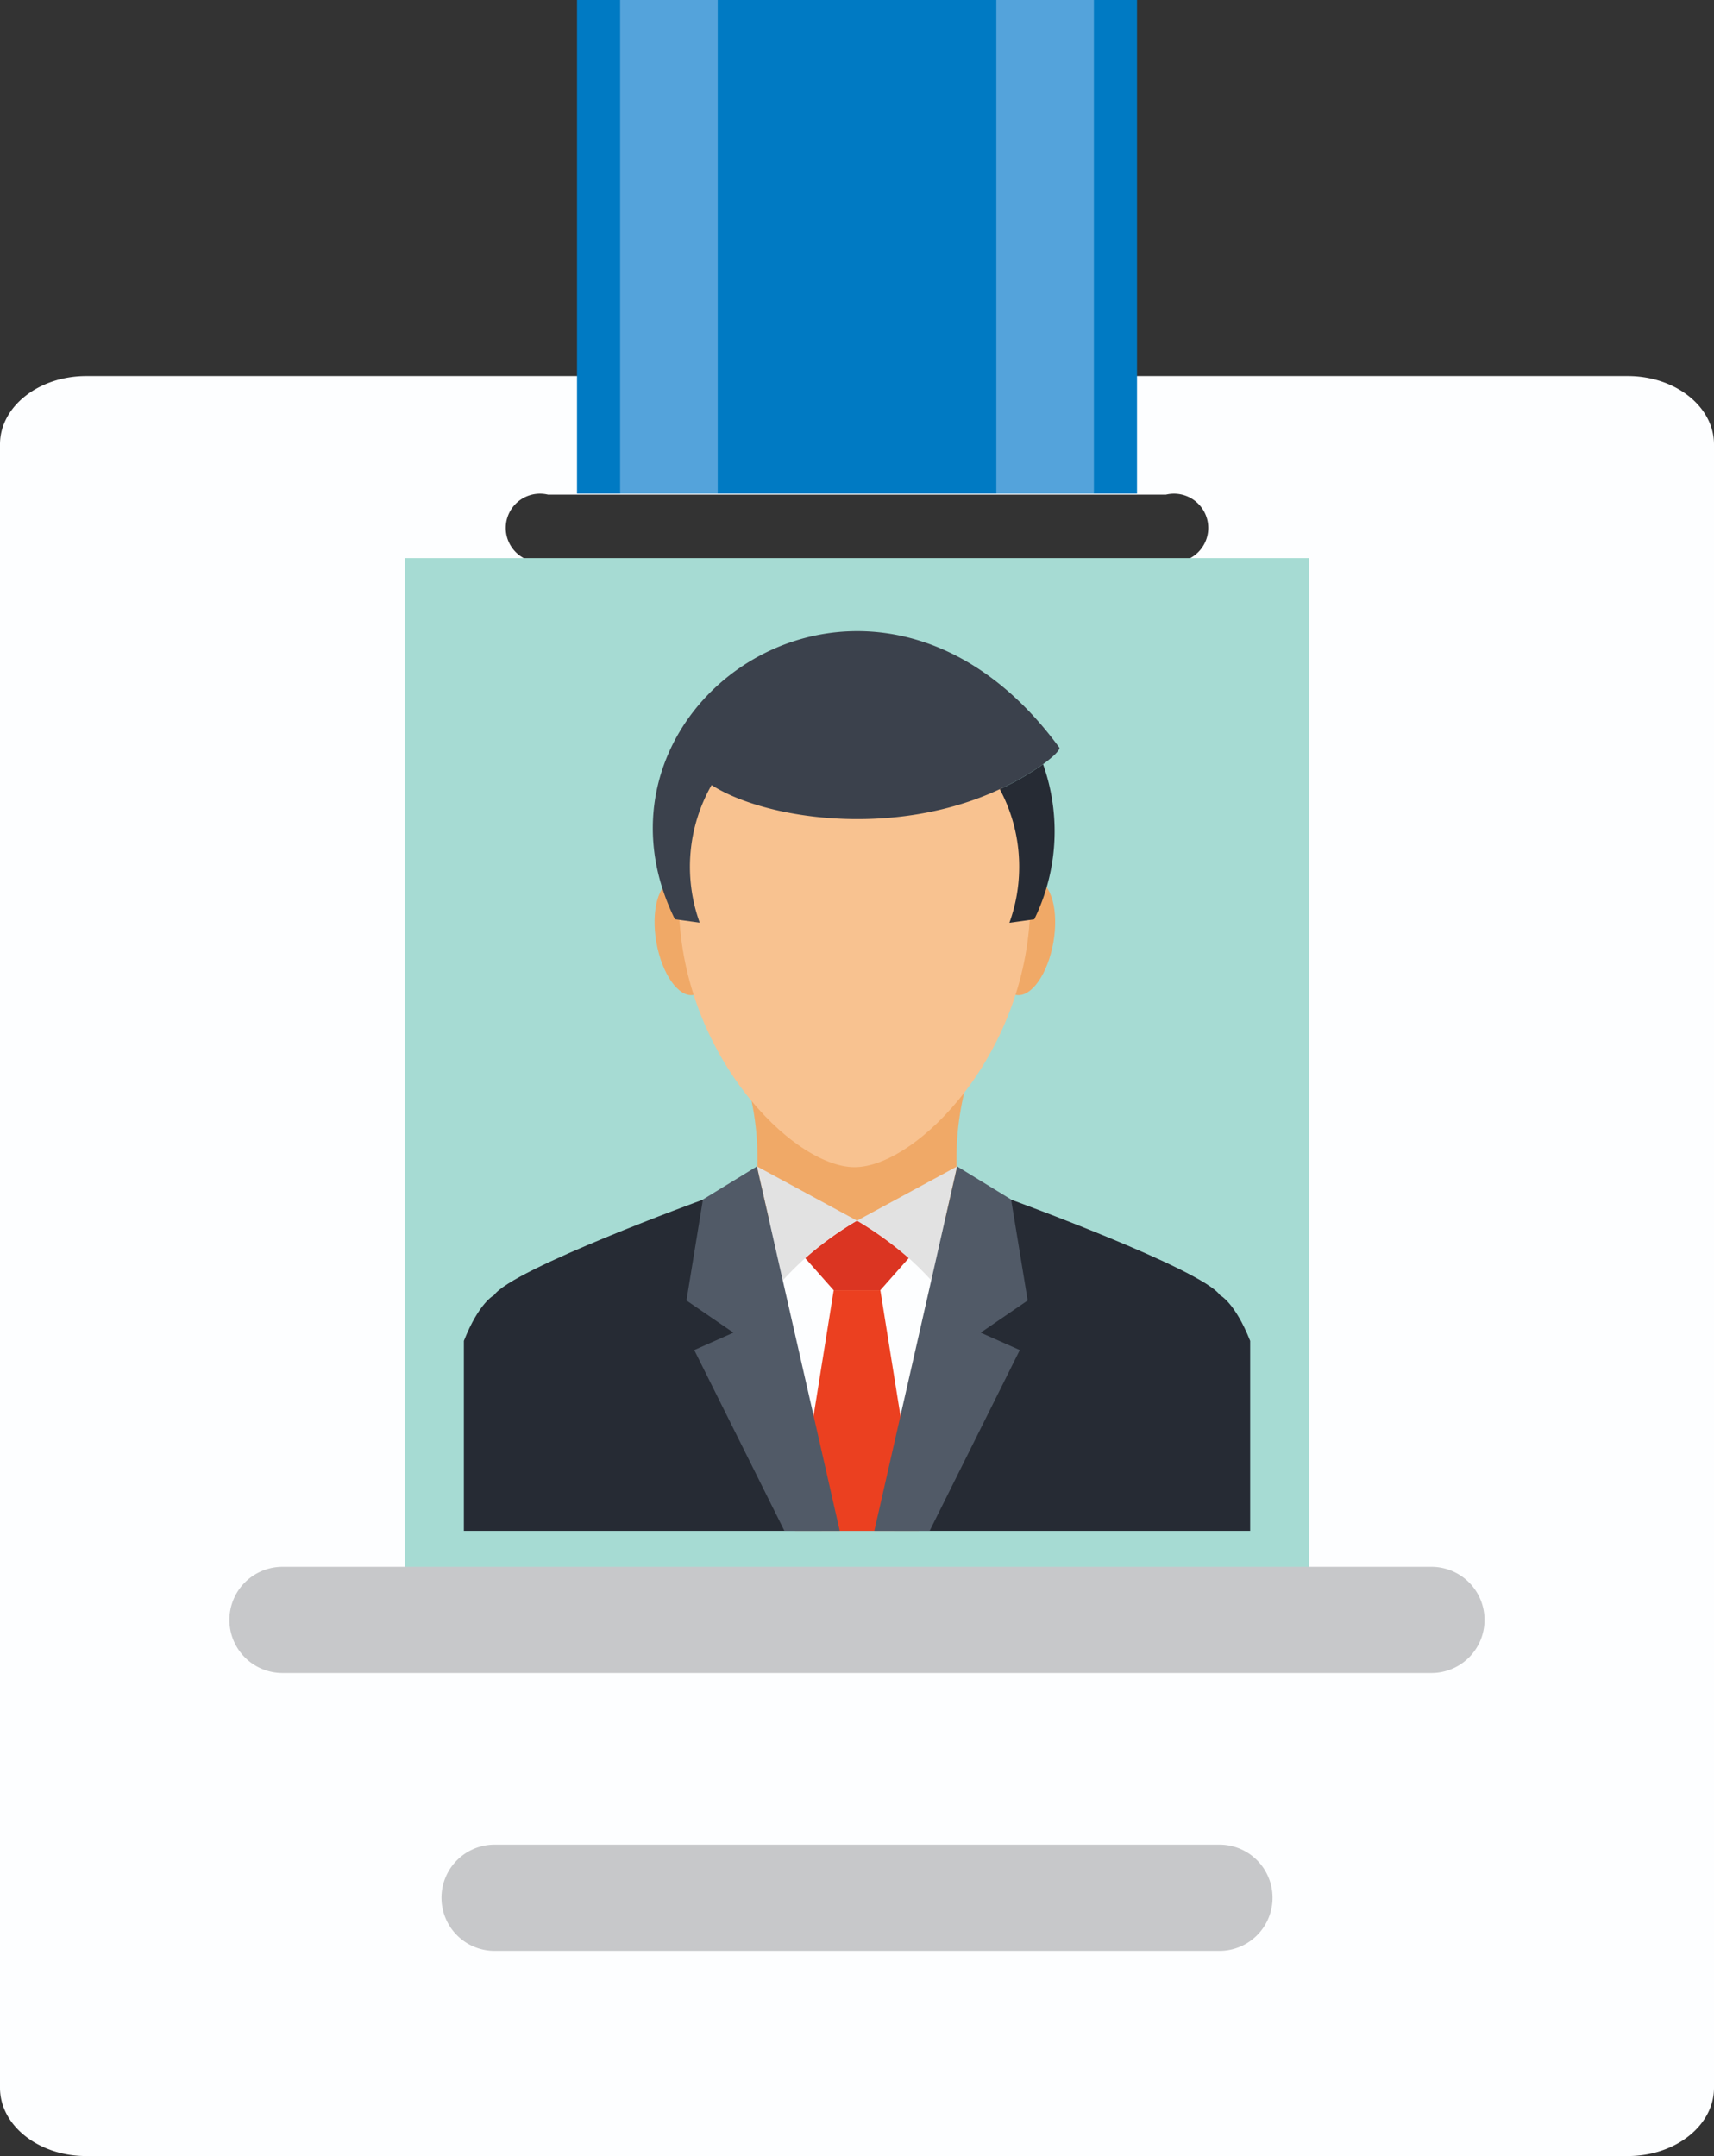 <svg xmlns="http://www.w3.org/2000/svg" width="114.574" height="144.138" viewBox="0 0 114.574 144.138"><rect x="0" y="0" width="114.574" height="144.138" fill="#333333" stroke="none"/><defs><style>.a{fill:#fdfeff;}.b{fill:#007ac3;}.c{fill:#54a3db;}.d{fill:#a6dbd3;}.e{fill:#262b34;}.f{fill:#f0a967;}.g{fill:#eb4020;}.h{fill:#e2e2e2;}.i{fill:#db3522;}.j{fill:#515a67;}.k{fill:#f8c290;}.l{fill:#3b414c;}.m{fill:#c7c8ca;}</style></defs><path class="a" d="M206.739,822.608H103.693c-3.183,0-5.764,2.041-5.764,4.559V937.044c0,2.517,2.581,4.558,5.764,4.558H206.739c3.183,0,5.764-2.041,5.764-4.558V827.167C212.5,824.649,209.923,822.608,206.739,822.608Zm-30.862,12.379H134.555a2.29,2.29,0,1,1,0-4.456h41.322a2.29,2.29,0,1,1,0,4.456Z" transform="translate(-97.929 -797.465)"/><path class="b" d="M0,0H37.433V33H0Z" transform="translate(38.571 0)"/><path class="c" d="M0,0H6.522V33H0Z" transform="translate(66.6 0)"/><path class="c" d="M0,0H6.523V33H0Z" transform="translate(41.453 0)"/><g transform="translate(27.067 37.31)"><rect class="d" width="60.441" height="69.927"/><g transform="translate(3.939 4.886)"><path class="e" d="M170.821,890.859v-12.7c-1.017-2.565-2.012-3.052-2.012-3.052-1.216-1.748-13.975-6.39-13.975-6.39l-1.217.575-.242.839-2.321,8.029H138.028l-2.321-8.029-.244-.839-1.216-.575s-12.76,4.643-13.975,6.39c0,0-1,.487-2.013,3.052v12.7Z" transform="translate(-118.258 -830.714)"/><path class="f" d="M145.75,875.032H130.484a19.089,19.089,0,0,0,0-12.078H145.75A19.09,19.09,0,0,0,145.75,875.032Z" transform="translate(-111.837 -833.739)"/><path class="a" d="M136.178,890.373h4.833l1.116-3.391,1.8-5.464,3.909-11.88H129.7l5.3,16.967Z" transform="translate(-112.251 -830.228)"/><path class="g" d="M141.053,888.772l-.469-2.914-.075-.476-.692-4.311-1.343-8.386h-3.118l-1.343,8.386-.632,3.935-.135.852-.469,2.914Z" transform="translate(-110.633 -828.628)"/><path class="h" d="M135.49,870.887l6.693-3.628-1.731,7.618A20.718,20.718,0,0,0,135.49,870.887Z" transform="translate(-109.208 -831.478)"/><path class="i" d="M140.136,872.143l-1.9,2.145h-3.118l-1.9-2.145a23.154,23.154,0,0,1,3.455-2.506A23.042,23.042,0,0,1,140.136,872.143Z" transform="translate(-110.398 -830.229)"/><path class="j" d="M139.948,891.622l6.027-12.087-2.617-1.163,3.143-2.15-1.108-6.752-3.609-2.21-.03.141v.01l-.792,3.479h-.005l-.426,1.885-.476,2.105L138,883.921l-1.75,7.7Z" transform="translate(-108.811 -831.477)"/><path class="h" d="M137.795,870.887l-6.693-3.628,1.733,7.618A20.689,20.689,0,0,1,137.795,870.887Z" transform="translate(-111.512 -831.478)"/><path class="j" d="M128.535,879.535l6.027,12.087h3.7l-1.75-7.7-2.06-9.042-.476-2.105-.426-1.885h0l-.8-3.5v-.01l-.025-.12-3.609,2.21-1.1,6.752,3.138,2.15Z" transform="translate(-113.134 -831.477)"/><g transform="translate(12.633)"><path class="f" d="M145.382,858.873c-.372,2.119-1.482,3.693-2.48,3.517s-1.507-2.035-1.135-4.152,1.484-3.692,2.481-3.517S145.754,856.756,145.382,858.873Z" transform="translate(-118.608 -838.069)"/><path class="f" d="M126.738,858.873c.372,2.119,1.483,3.693,2.48,3.517s1.505-2.035,1.135-4.152-1.484-3.692-2.481-3.517S126.366,856.756,126.738,858.873Z" transform="translate(-126.501 -838.069)"/><path class="k" d="M151.171,860.978c0,10.039-7.57,17.764-11.744,17.764s-11.744-7.725-11.744-17.764c0-6.768,5.257-15.486,11.744-15.486S151.171,854.21,151.171,860.978Z" transform="translate(-125.941 -842.91)"/><path class="e" d="M143.043,856.484a11,11,0,0,1-.653,3.746L144.05,860a13.4,13.4,0,0,0,.59-10.37,18.174,18.174,0,0,1-2.892,1.669A10.953,10.953,0,0,1,143.043,856.484Z" transform="translate(-118.554 -840.735)"/><path class="l" d="M153.726,851.6c0,.17-.394.58-1.1,1.092a18.3,18.3,0,0,1-2.895,1.67c-7.106,3.326-15.742,1.987-19.263-.275a11.024,11.024,0,0,0-.793,9.2l-1.659-.229C120.872,848.54,141.32,834.625,153.726,851.6Z" transform="translate(-126.541 -843.799)"/></g></g></g><g transform="translate(15.34 104.745)"><path class="m" d="M188.331,902.537h-76.8a3.549,3.549,0,0,1-3.549-3.549h0a3.55,3.55,0,0,1,3.549-3.551h76.8a3.55,3.55,0,0,1,3.551,3.551h0A3.55,3.55,0,0,1,188.331,902.537Z" transform="translate(-107.987 -895.437)"/><path class="m" d="M169.281,914.716H120.827a3.551,3.551,0,0,1-3.549-3.551h0a3.55,3.55,0,0,1,3.549-3.551h48.454a3.55,3.55,0,0,1,3.551,3.551h0A3.551,3.551,0,0,1,169.281,914.716Z" transform="translate(-103.107 -889.041)"/></g></svg>